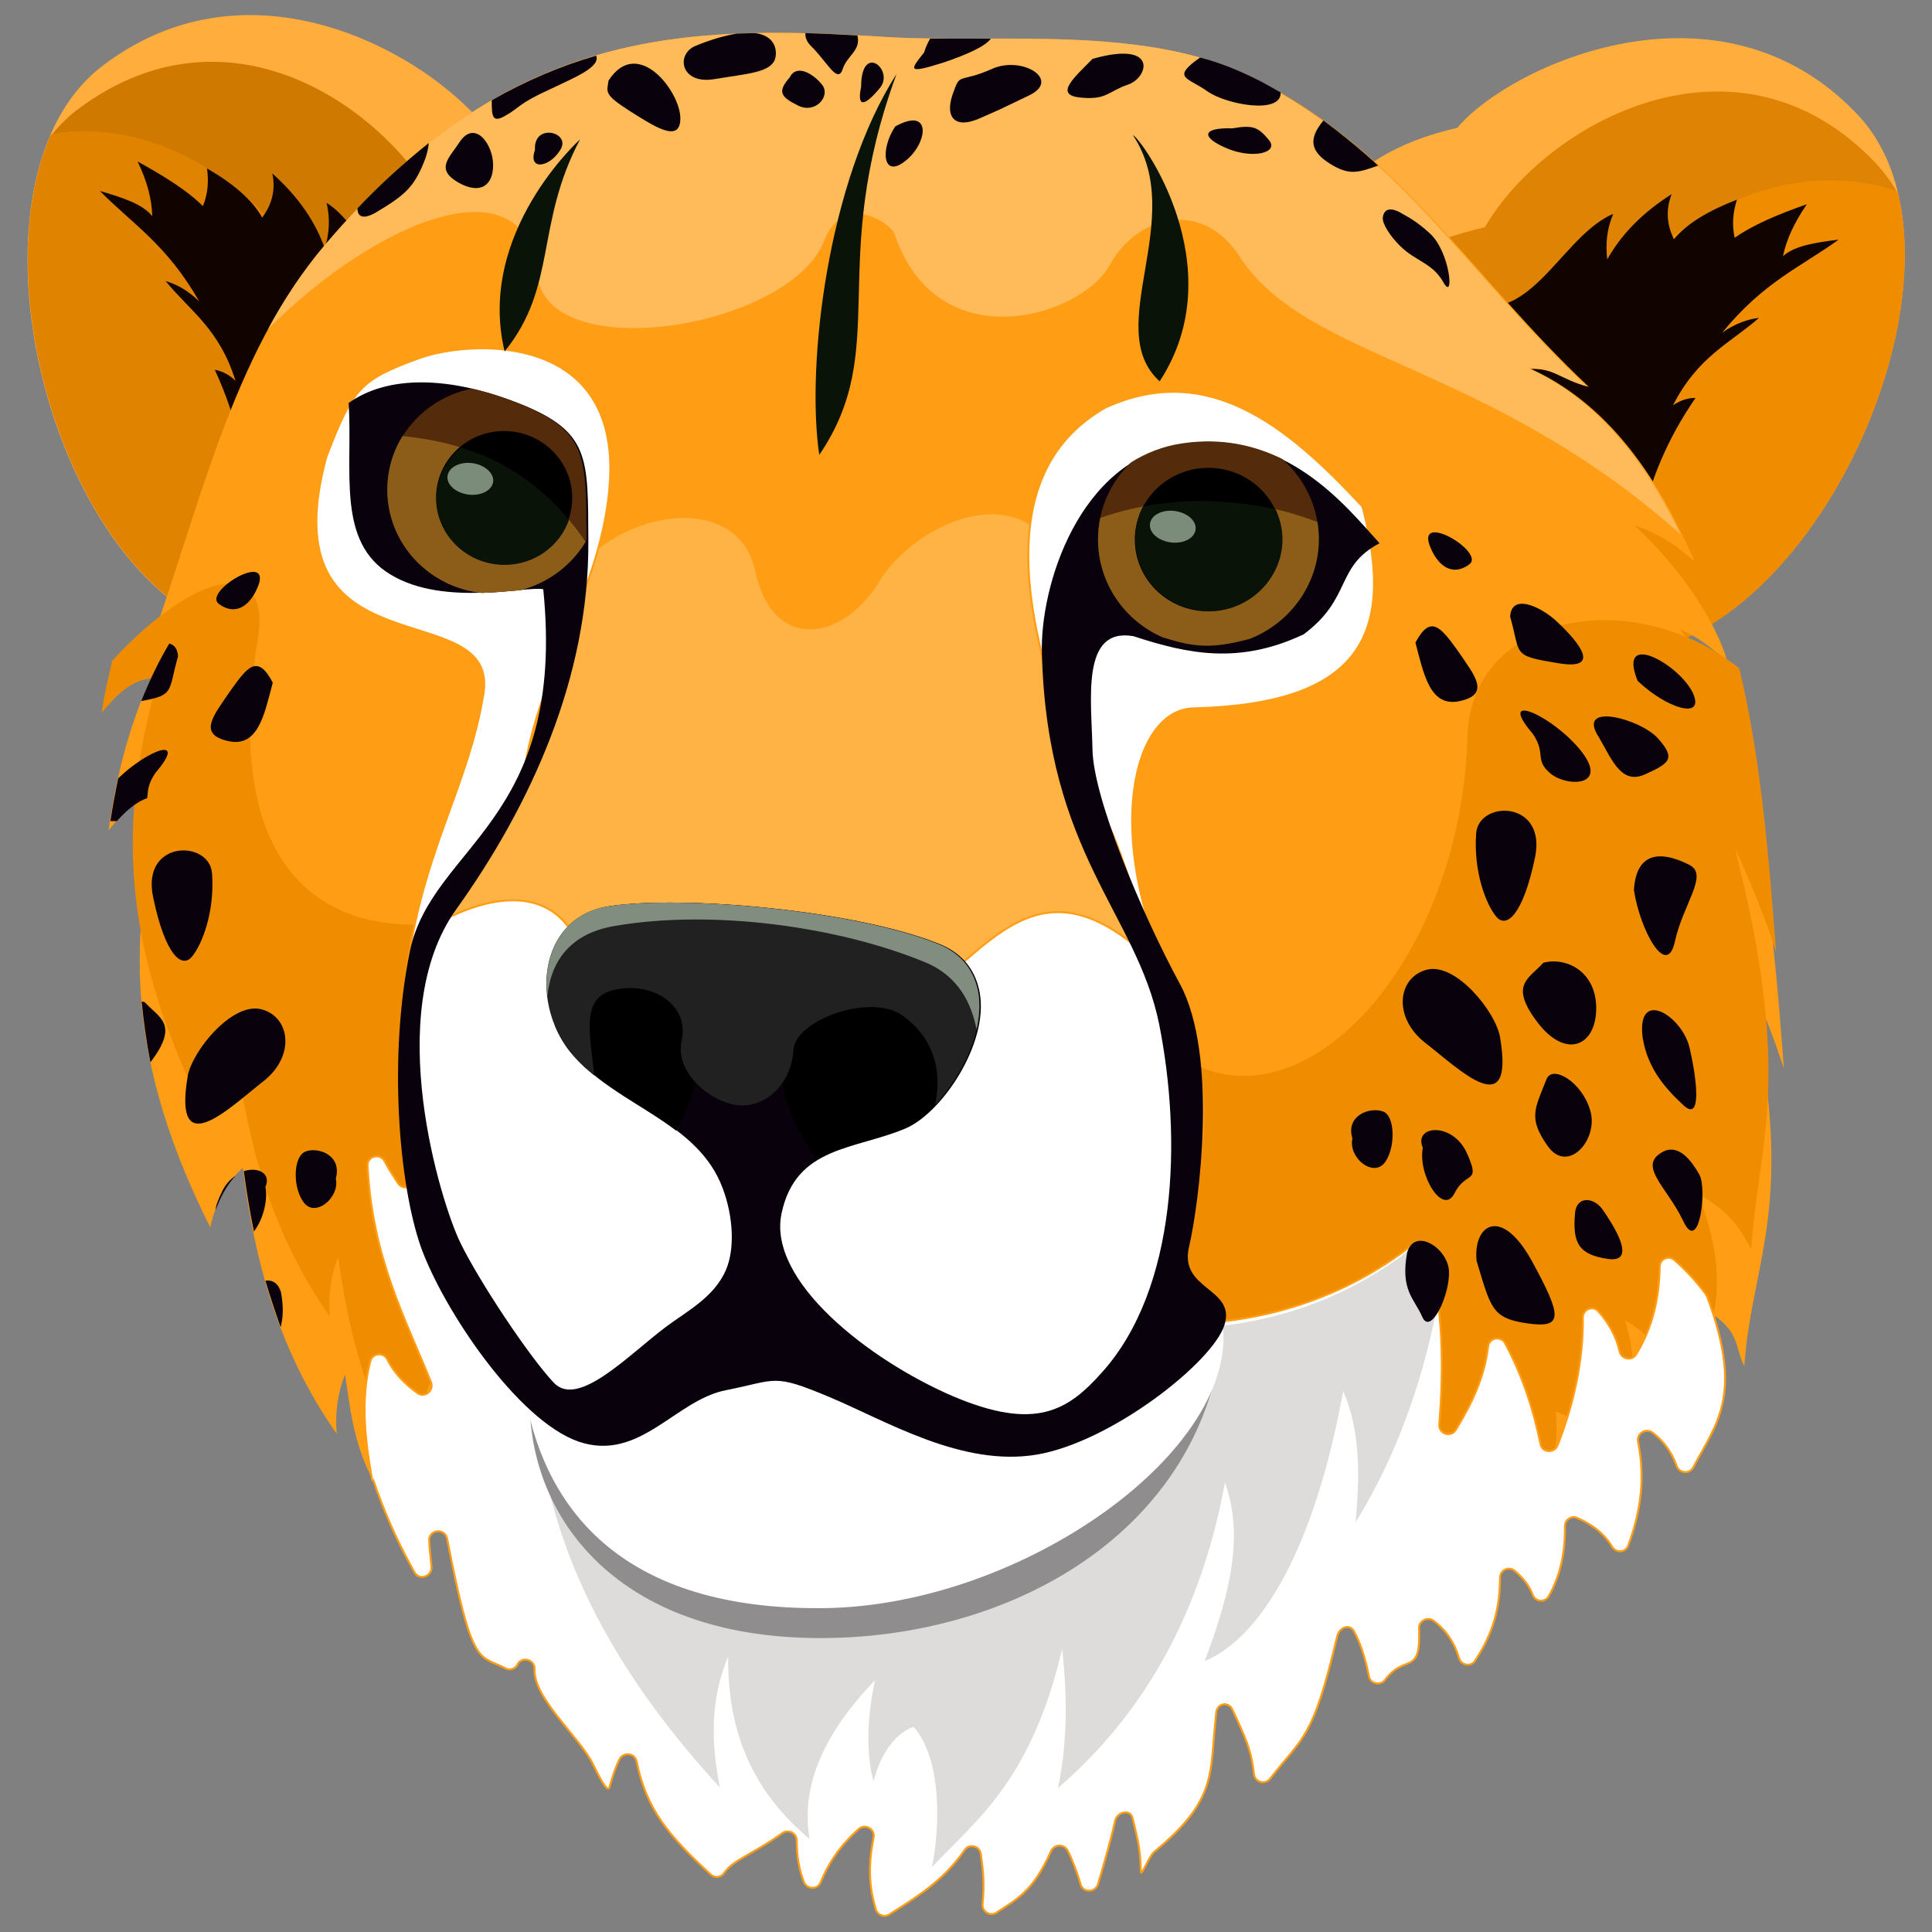 <?xml version="1.0" encoding="utf-8"?>
<!-- Generator: Adobe Illustrator 27.7.0, SVG Export Plug-In . SVG Version: 6.00 Build 0)  -->
<svg version="1.1" id="Layer_1" xmlns="http://www.w3.org/2000/svg" xmlns:xlink="http://www.w3.org/1999/xlink" x="0px" y="0px"
	 viewBox="0 0 420 420" style="enable-background:new 0 0 420 420;" xml:space="preserve">
<rect x="0" y="0" width="420" height="420" fill="#808080" stroke="none"/>
<style type="text/css">
	.st0{fill-rule:evenodd;clip-rule:evenodd;fill:#FFAE3D;}
	.st1{fill-rule:evenodd;clip-rule:evenodd;fill:#DE8304;}
	.st2{fill-rule:evenodd;clip-rule:evenodd;fill:#F08C00;}
	.st3{fill-rule:evenodd;clip-rule:evenodd;fill:#110400;}
	.st4{fill-rule:evenodd;clip-rule:evenodd;fill:#CF7900;}
	.st5{fill-rule:evenodd;clip-rule:evenodd;fill:#E08300;}
	.st6{fill-rule:evenodd;clip-rule:evenodd;fill:#FF9D15;}
	.st7{fill-rule:evenodd;clip-rule:evenodd;fill:#FFB345;}
	.st8{fill-rule:evenodd;clip-rule:evenodd;fill:#FFBA59;}
	.st9{fill-rule:evenodd;clip-rule:evenodd;fill:#09010C;}
	.st10{fill-rule:evenodd;clip-rule:evenodd;fill:#FFFFFF;stroke:#FF9D15;stroke-width:0.43;stroke-miterlimit:10;}
	.st11{fill-rule:evenodd;clip-rule:evenodd;fill:#DEDCDA;}
	.st12{fill-rule:evenodd;clip-rule:evenodd;fill:#8F8D8E;}
	.st13{fill-rule:evenodd;clip-rule:evenodd;fill:#FFFFFF;}
	.st14{fill-rule:evenodd;clip-rule:evenodd;fill:#010000;}
	.st15{fill-rule:evenodd;clip-rule:evenodd;fill:#212121;}
	.st16{fill-rule:evenodd;clip-rule:evenodd;fill:#818D7F;}
	.st17{fill-rule:evenodd;clip-rule:evenodd;fill:#091308;}
	.st18{fill-rule:evenodd;clip-rule:evenodd;fill:#542B0B;}
	.st19{fill-rule:evenodd;clip-rule:evenodd;fill:#8C5D19;}
	.st20{fill-rule:evenodd;clip-rule:evenodd;}
	.st21{fill-rule:evenodd;clip-rule:evenodd;fill:#7C8C7B;}
</style>
<g id="_x2014_ÎÓÈ_1">
	<g>
		<g>
			<g>
				<path class="st0" d="M316.8,27.8C328,14.3,373.9-6.9,403.9,25s-11.4,122.5-57.4,117.2C300.6,136.9,246.2,43.8,316.8,27.8z"/>
				<path class="st1" d="M412.6,42.1c9.2,39.1-26.8,104.6-66.1,100.1c-22.3-2.6-46.7-25.9-57.7-51c-2.8-18.4,5.7-35.4,34-41.8
					c13.2-22.8,55-45.7,85.1-13.8C409.7,37.6,411.3,39.7,412.6,42.1z"/>
				<path class="st2" d="M412.6,42.1c9.2,39.1-26.8,104.6-66.1,100.1c-5.1-0.6-10.3-2.3-15.4-4.8c-7.2-8-13.4-17.3-17.6-26.9
					c-2.8-18.4,5.7-35.4,34-41.8c10.4-18,38.6-36,64.8-27.2L412.6,42.1z"/>
				<path class="st3" d="M356.7,113.5c2.1-8.7,5.4-17.6,11.9-27c-1.8,0-3.4,0.6-4.9,1.6c5.4-10.6,12.3-13.4,18.7-19
					c-2.5,0.3-5.1,1.2-8,3.2c9.1-11.1,17-14.2,25.3-20.2c-4.9,0.6-9.6,1.3-12.1,3.6c0.7-3.4,2.3-7.1,5.2-11.3
					c-6,2.1-11.6,4.4-15.7,7.3c-0.6-2.8-0.4-5.5,0.5-8.3c-6.2,2.4-10.9,5.2-13.7,8.6c-1.7-3.4-1.7-6.7-0.5-9.8
					c-6.6,4.2-11.1,9-14,14.2c-0.4-3.3-0.1-6.6,1.3-9.9c-12.5,5.2-19.9,30.4-37.4,15.5c9.2,16.2,18.4,32.4,27.7,48.7
					C346.3,111.6,351.5,112.5,356.7,113.5z"/>
			</g>
			<g>
				<path class="st0" d="M107.8,31c-8.7-15.1-50.4-43.4-85.5-16.7C-12.7,41,12.8,136.9,59,139.1C105.3,141.2,174.8,58,107.8,31z"/>
				<path class="st4" d="M10.9,29.7c-15.7,37,8.7,107.5,48.2,109.3c22.5,1,50.4-18.1,65.5-41.1c5.9-17.7,0.4-35.8-26.4-46.7
					C89,26.7,51.7-2.7,16.6,24C14.5,25.6,12.6,27.6,10.9,29.7z"/>
				<path class="st5" d="M10.9,29.7c-15.7,37,8.7,107.5,48.2,109.3c5.1,0.2,10.5-0.6,16-2.2c8.5-6.7,16.1-14.9,21.9-23.7
					c5.9-17.7,0.4-35.8-26.4-46.7c-7.2-19.4-32-41.7-59.3-37.3L10.9,29.7z"/>
				<path class="st3" d="M53.9,109c-0.6-8.9-2.4-18.2-7.2-28.6c1.8,0.3,3.3,1.2,4.5,2.4C47.7,71.5,41.4,67.7,36,61.1
					c2.4,0.7,4.8,2,7.3,4.4c-7.1-12.4-14.4-16.7-21.6-24c4.7,1.4,9.3,2.8,11.4,5.5c-0.1-3.5-1-7.4-3.2-11.9
					c5.6,3.1,10.7,6.2,14.2,9.7c1.1-2.6,1.3-5.4,0.9-8.2c5.7,3.3,9.9,6.9,12,10.7c2.3-3.1,2.9-6.3,2.2-9.6
					C65,42.9,68.6,48.3,70.6,54c1-3.2,1.2-6.5,0.4-9.9c11.4,7.1,14.5,33.1,34.3,21.3c-11.8,14.5-23.7,29-35.5,43.5
					C64.5,108.8,59.2,108.9,53.9,109z"/>
			</g>
			<path class="st6" d="M191.9,8c-44.6-2.8-81.6-1.4-121.3,45.3c-20.3,23.8-27.4,57.9-38,87c4.6-4.2,7-6.2,8.6-7.5
				c-7.1,10.9-14,22.9-17.6,47.7c3.4-4.2,7.1-7.9,12.2-7.5c-7,25.8-10.4,53.5,9.9,93.8c1.1-4.8,3-9.3,7.1-12.9
				c2.5,20.2,7.8,39.9,20.4,57.8c-0.4-4.5,0.2-8.8,1.8-12.9c2.3,15.5,2.4,18.9,16.8,41.1c-2-12.4,0.2-6.7,3.2-13.9
				c21.3,27.6,27.8,34.6,33.9,34.8c2-8.4,14.3-8.4,14.9,10.7c1.6,14.3,1.4,7.3,15.5,13.5c2.2-5.4,2.3,2.4,13-6
				c-0.8,6.9,11.4,12,20.5,6c-3.4,11.8,13.3,25.5,19,14.5c1.4,8.9,13.4-4.3,11.8,4.6c6.9-5.6,23.8-33,29.7-44.5
				c6.3,9.1,25.5,7,36.3-8.1c6.1,5.1,15.9-2.8,14.2-18.9c6.4,2.7,25.6,11,24.5-2.5c5.6,3.2,11.9,1.1,11-9c8.9,3,18.7-6.4,15-18.5
				c7.2,3.7,21.9,10.9,16.7-17.7c7.5,4.4,6.1,8.2,8.2,12.1c1.6-23.9,12.6-36.5-0.3-87.1c3.5,7.5,6.5,15,8.9,22.4
				c-2.5-33.4-5.8-73.1-22.6-95.5c4.4,1.9,6.1,3.7,10.2,6.7c-1.9-6.9-8.8-18.9-20.1-29.3c6.4,2.3,8.9,4.3,13.1,7.8
				c-5.1-11.2-14.9-32.4-35.6-41.8c5.5-0.1,6.5,2.2,12.6,3.9c-26-24.4-40.3-50.4-72.2-66.8C249.6,5,216.3,9.6,191.9,8z"/>
			<path class="st2" d="M24.4,143.6c-0.8,3.7-1.7,7-2.3,11.4c3.4-4.2,7.1-7.9,12.2-7.5c-7,25.8-10.4,53.5,9.9,93.8
				c1.1-4.8,3-9.3,7.1-12.9c2.5,20.2,7.8,39.9,20.4,57.8c-0.4-4.5,0.2-8.8,1.8-12.9c2.3,15.5,5.5,32.5,19.9,54.8
				c-2-12.4-3-20.3,0.1-27.5c5.6,40.1,18.2,58.8,24.3,59c0.9-2.3,2.6-4.6,5.3-6.9c-2.9,13.2,1.4,15.4,6.2,26.9
				c1.6-3.7,12-4.7,16.5-8.4c1.6,14.3-1.6,18.3,12.5,24.5c2.2-5.4,2.9-5.1,13.5-13.5c-0.8,6.9,0.2,12.7,3.5,17.2
				c2-6.5,5.1-13,14.2-19c-3.4,11.8,4.3,7.7,6.2,13.2c7.6-5,9.3,1.3,15-9.8c1.4,8.9,6.5,1.8,5,10.8c6.9-5.6,7.1,5.1,12.7-9.9
				c3.6,6,5.6,12.1,6.2,18.1c2.3-5,4.2-10.5,5.3-17.3c4,4.9,9.1-2.5,9,2.9c5.9-6.3,11.8-13.5,17.7-25c6.3,9.1,23.9,11.6,22-21
				c6.1,5.1,7.2,9,8,12.9c6-9.8,11.4-10.8,9.7-26.9c6.4,2.7,9.2,7.9,9.7,14.7c4.3-6.4,9.1-12.4,8-25.9c5.6,3.2,8.3,7.2,8,12.1
				c4.4-5.5,7.1-12.4,6.2-22.4c8.9,3,10.7,7.1,12.4,11.2c3.9-9.2,6.4-19,2.7-31c7.2,3.7,9.9,11,10.6,19.8
				c4.6-13.3,15.1-21.4,5.3-47.4c7.5,4.4,9.4,8.2,11.5,12.1c1.6-23.9,9.3-36.5-3.5-87.1c3.5,7.5,6.5,15,8.9,22.4
				c-1.5-20-3.3-42.2-8-61.6c-22.8-18.3-58.3-12.2-59.1,14.9c-1.5,52.2-40.7,91.4-67.3,65.5c-19-18.5-93.8-47.8-136.3-30.2
				c-30.8,12.7-69.8,7.2-59.3-56.9C58.8,121,42.9,123.7,24.4,143.6z"/>
			<path class="st7" d="M119.6,132.7c9.3-22,40.5-27.4,44.5-8.8c4,18.5,19.5,15.1,27,2.6s32.8-25.4,41.6-0.4
				c8.9,25,0.4,36.2,0.4,36.2l8.9,28.5l12,29.3l-25.7,10.3l-67.7-2.6l-52.2-3.4l-17.7-12.9l3.3-9.9l5.1-8.6l10.1-15.5l5.1-8.8
				l5.5-14.7l3.8-16.4C123.6,137.6,119.6,132.4,119.6,132.7z"/>
			<path class="st8" d="M191.9,8c-44.6-2.8-81.6-1.4-121.3,45.3c-4.7,5.6-8.8,11.7-12.3,18.2c24-24,56.3-36.8,58.5-11.9
				c1.8,20.3,54.9,11.9,62.4-7.3c4.4-11.3,15.3-3,15.3-1.3c9.5,27.6,40.7,17.7,46.7,6.7s20.2-14.5,28.3-1.9
				c14.7,22.6,53.6,22.8,95.9,60.4c-5.7-11.6-15.4-28.1-33-36.1c5.5-0.1,6.5,2.2,12.6,3.9c-26-24.4-40.3-50.4-72.2-66.8
				C249.6,5,216.3,9.6,191.9,8z"/>
			<path class="st9" d="M300.6,47.3c-0.1,1.4,1.6,4,3.7,6.1c3.5,3.5,7.1,3.7,9.5,8c2.4,4.3,1.5-6.5-2.9-10.6c-2.9-2.7-5.1-3.8-6-4.3
				C304,45.9,301,44.3,300.6,47.3L300.6,47.3z M186.4,7.7c-3.8-0.2-7.6-0.4-11.3-0.5C175,8,175.3,9,176.3,10c3.5,3.4,5.8,8.4,6.9,5
				C184.2,12,187.2,11,186.4,7.7L186.4,7.7z M164.2,7.2c-1.4,0-2.7,0.1-4,0.1c-2.4,0.4-5.5,1.2-9.3,2.8c-4,2-2.8,8.3,4.4,7.1
				s12.2-1.4,13.2-4.4C169,11,168.6,7.8,164.2,7.2L164.2,7.2z M129.6,12.1c-7.6,2.2-15.2,5.4-22.7,9.7c0,3.4,0.1,4.9,2.7,3.5
				c3.5-1.9,2.7-2.6,10.2-6C124.8,16.9,130.6,14.6,129.6,12.1L129.6,12.1z M93.2,31.1c-5.1,4.1-10.3,8.7-15.5,14.2
				c0,1.8,1.2,2.5,4,0.9c6.2-3.7,8.2-5.4,10.4-10.8C92.7,34,93.1,32.5,93.2,31.1L93.2,31.1z M299.6,36c-3.7-3.4-7.7-6.7-11.9-9.8
				c-3.4,4.1-2.8,6.8,1.6,9.5C293.4,38.2,295.3,37.5,299.6,36L299.6,36z M278.4,20.1c-1.8-1-3.6-2.1-5.5-3c-3.8-1.9-7.8-3.5-12-4.6
				c-6.4,4.5-2.7,4.3,1.5,7.3C266.4,22.7,278.6,25,278.4,20.1L278.4,20.1z M215.4,8.4c-4.5,0-8.9,0-13.2,0c-0.5,0.9-1,1.9-1.3,3
				c-3.1,3.9-3.8,4.7,4.2,2.2C210.1,11.9,214.2,10.1,215.4,8.4L215.4,8.4z M99.9,30.9c3.3-5,7.3,0.4,7.3,5c0,4.5-2.9,6.5-7.7,3.7
				C94.6,36.7,97.7,34.3,99.9,30.9L99.9,30.9z M116.3,32.6c-0.4-6,8-3.9,5.5,0C119.4,36.5,114.7,37.1,116.3,32.6L116.3,32.6z
				 M132.3,17.5c6.3-9.7,15.5,2.3,15.6,8.1s-5.8,1.8-11.2-1.6C131.3,20.5,131.9,20.1,132.3,17.5L132.3,17.5z M171.7,16.8
				c1.4-2.9,5-0.9,7,1.6s-1.5,6.5-5.3,4.5C169.6,21,169,19.9,171.7,16.8L171.7,16.8z M187.2,18.9c0-9.8,7.3-3.7,4.1,0.2
				C188.1,23,186.2,23.6,187.2,18.9L187.2,18.9z M194.6,27.5c-3.3,5-2.7,11.4,2.2,7.5C201.7,31.2,202.7,23,194.6,27.5L194.6,27.5z
				 M207.4,19.7c1.3-3.9,1.5-1.7,8.2-4.7c6.6-3,15.3,2.4,8,5.8c-7.3,3.5-5.3,2.6-10.8,5C207.2,28.2,205.2,25.1,207.4,19.7
				L207.4,19.7z M237.5,12.8c-4,4.1-8.4,7.8-2.7,8.4c5.8,0.6,6-1.3,10.4-2.8C249.7,16.9,251.9,8.7,237.5,12.8L237.5,12.8z
				 M267.9,27.9c-6.6-0.2-6.9,1.9-1.3,4.3c5.5,2.4,11.5,1.1,9.3-1.7C273.6,27.7,272.5,27.1,267.9,27.9z"/>
			<path class="st10" d="M81.2,321.9c2.1,6.2,4.9,12.8,8.9,19.9c1,1.9,3.9,0.9,3.7-1.2c-0.2-2-0.4-3.9-0.5-5.7
				c-0.1-2.4,3.4-2.8,3.9-0.4c5.5,28.5,6.9,25.1,12.7,28.2c0.9,0.5,2.1,0.1,2.6-0.8c0,0,0,0,0-0.1c1-1.8,3.8-1,3.7,1
				c-0.3,6.4,9.7,14.7,12.7,20.7c0.8,1.6,3.2,6.7,3.6,5c0.6-2,1.2-4.1,2.2-6.1c0.9-1.6,3.3-1.3,3.7,0.5c2.1,10.5,7,16.2,16.1,24.6
				c0.9,0.8,2.2,0.7,2.9-0.3c2.1-3,5.8-3.8,12.7-8.7c1.3-0.9,3.1,0,3.1,1.6c0,3.3,0.5,6.4,1.6,9.1c0.7,1.6,3,1.6,3.6,0
				c1.6-3.9,4-7.8,8.3-11.6c1.4-1.2,3.6,0,3.2,1.9c-1.4,7-0.7,11.6,0.5,15.6c0.4,1.2,1.8,1.8,2.9,1.1c5.8-3.7,11.6-7.1,16.4-14
				c1-1.5,3.3-0.9,3.5,0.8c0.6,3.9,0.8,6.8,0.4,10.9c-0.2,1.6,1.6,2.8,3,1.9c4.4-2.9,8-4.6,11.9-13.4c0.7-1.5,2.8-1.6,3.6-0.1
				c1.2,2.4,2.1,4.9,2.8,7.3c0.5,1.9,3.2,1.9,3.8,0c1.3-4.4,2.7-9.2,3.7-13.7c0.4-2,3.3-2.7,3.8-0.7c1.3,5.3,1.7,7,1.8,11.6
				c0,1.5,1.8-3.3,2.9-4.2c14-11.6,12-16.9,13.5-30.3c0.2-2,2.6-2.5,3.5-0.7c2.8,6.1,4.1,8.6,4.7,14.1c0.2,1.7,2.4,2.4,3.5,1
				c7.3-9.4,9.3-8.5,14.6-31c0.5-2,2.7-2.8,3.7-1c1.7,3.2,2.6,6.8,3.2,9.7c0.3,1.7,2.5,2.1,3.5,0.8c4.4-5.9,7.8-0.6,7.4-11.2
				c-0.1-1.6,1.8-2.6,3.1-1.7c2.8,2.1,4.6,4.8,5.6,8.2c0.5,1.6,2.6,1.9,3.5,0.5c2.9-4.5,5.4-9.7,5.4-18c0-1.7,1.9-2.6,3.2-1.5
				c1.9,1.6,3.2,3.3,3.9,5.2c0.6,1.6,2.7,1.7,3.5,0.3c2.3-4.1,3.6-9,3.5-15.2c0-1.4,1.4-2.4,2.7-1.8c4.1,1.8,6.2,4,7.6,6.3
				c0.9,1.4,3,1.2,3.5-0.4c2.5-6.8,3.8-14.1,2.1-22.5c-0.3-1.7,1.6-3,3.1-2c2,1.5,4,3.7,5.3,7.3c0.6,1.6,2.8,1.8,3.6,0.3
				c4.9-9.4,11.1-15.5,3-37.2c-0.1-0.2-0.2-0.3-0.3-0.5c-2-2.7-4.3-5.2-6.8-7.4c-1.3-1.1-3.2-0.2-3.2,1.5c-0.1,6.7-1.5,13.1-5.1,19
				c-0.9,1.5-3.2,1.1-3.6-0.6c-0.7-3.1-2.2-6-4.6-8.7c-1.2-1.4-3.4-0.5-3.4,1.3c0.1,9.3-1.9,18.6-5.5,27.8c-0.7,1.8-3.4,1.6-3.7-0.3
				c-1.5-7.3-3.8-14.6-7.7-21.9c-0.9-1.7-3.5-1.2-3.7,0.7c-0.8,6.8-3.6,12.5-7,18.1c-1.1,1.8-3.8,0.9-3.6-1.2
				c1-12.7,0.9-25.4-2.6-38.1c-0.4-1.3-2-1.9-3.1-1c-16.3,12.7-35.4,18.1-56.6,17.3c-1.4,0-2.3-1.6-1.7-2.9
				c13-25.3,19.9-47.2,1.3-82.7c-0.1-0.1-0.1-0.2-0.1-0.3c-8.6-26.9-2.2-47.6,9.3-47.9c36.1-0.9,44.1-15.7,36.9-43.5
				c-0.1-0.3-0.2-0.6-0.5-0.8c-16.2-17.4-33.3-31.1-55.3-21.2c-0.1,0-0.1,0.1-0.2,0.1c-23.1,13.2-20.1,43.3-4.4,81.7
				c0.1,0.1,0.1,0.3,0.2,0.4c5.5,7.5,7.9,16.2,13.5,32.5c0.6,1.9-1.6,3.4-3.1,2.2c-21.4-17.3-31.8,1-47.1,12.1
				c-0.4,0.3-0.9,0.4-1.5,0.4c-23.5-3.6-47.1-7.3-70.6-10.9c-0.7-0.1-1.3-0.6-1.6-1.3c-3.1-8.8-12.1-13.6-27.2-6.7
				c-1.6,0.8-3.3-0.9-2.6-2.6c3.8-8.5,11.1-16.9,17.3-24.5c0.3-0.3,0.4-0.7,0.4-1.1c2.3-23.6,17.6-42.5,19-66.2
				c2-32.5-30.4-30.8-41.6-26.7c-12.6,4.6-14.3,6.5-19.9,21c0,0.1,0,0.1-0.1,0.2c-13.3,48.4,37.6,29.5,34.1,51.7
				c-4.7,29.4-24.6,47.2-15,105c0.3,2-2.3,3.2-3.5,1.5c-1.1-1.6-2.1-3.2-3-4.9c-1-1.8-3.8-1.1-3.7,1c1,20.1,8.3,33.4,13.8,47.1
				c0.7,1.8-1.4,3.5-3,2.3c-2.5-1.8-4.9-4.1-6.5-7.3c-0.8-1.6-3.2-1.4-3.7,0.4c-2.2,8.5-1.1,17.5,0.4,25.8
				C81.1,321.7,81.2,321.8,81.2,321.9z"/>
			<path class="st11" d="M312.3,284.7c-0.6-5-1.7-10-3.3-15c-12.8,10.6-27.3,16.6-43.2,18.5c-17.7,16.7-77.6,60.4-148.5,25.5
				c3.5,22.7,13.6,47,39.2,74.9c-1.9-9.5-2.2-19,1.8-28.5c-0.2,19.1,7.3,30.9,17.7,39.7c-2-11.5,3.1-23,14.2-34.5
				c-1.9,9.1-1.8,16.2-0.3,22c1.7-6.9,5.4-10.8,8.7-11.9c6,6.7,5.9,21.2,4,30.5c9.4-10.1,21.5-18.5,28.3-47.4
				c1.2,10.6,1.1,20.7-0.9,30.2c18.8-16.2,31.1-38.1,36.3-66.4c4.4,12.2,0.6,25.4-4.4,38.8c12.3-5.1,23.9-24.6,30.1-58.7
				c3.8,8.8,3.6,18.5,2.7,28.5C303.3,317,308.9,301.5,312.3,284.7z"/>
			<path class="st12" d="M115.2,306.9c1.1,24.6,20.4,49.6,64.2,49.2s85.4-26.1,86.8-71.6c-19.5,0-17,26.5-29,31.7s-25,1.1-28.6,0.2
				c-3.5-0.9-48.3-17.2-48.3-17.2l-25.2,15.5C130,317.9,118.9,309.4,115.2,306.9z"/>
			<path class="st13" d="M114.3,304.3c4.6,24.2,21.3,45.7,64.6,45.3c43.4-0.4,91.2-34.7,86.8-62.5c-19.5,0-18.4,15.7-30.3,20.9
				c-12,5.2-25,1.1-28.6,0.2c-3.5-0.9-48.3-17.2-48.3-17.2l-25.1,15.5C128.2,309.7,118,306.8,114.3,304.3z"/>
			<path class="st9" d="M75.8,87.6c0.9,14.9-2.7,30.2,9.1,37.3c11.7,7.1,29.7,2.4,33.2,3.2c5.1,50.7-24.2,55.6-29,78.7
				c-4.7,23.1-2.4,50.6,2.4,64.3c4.9,13.6,21,37.7,34.3,42.3c13.3,4.5,21-9.1,32.1-11.2c11.1-2.2,10-3.7,22.4,1.5
				s28.9,15.3,45.2,12.5c16.2-2.8,38.2-20.1,40.7-28.2s-10-7.5-7.7-17c2.2-9.5,6.4-41.6-2-57.1s-18.8-40.4-19-50.9
				c-0.2-10.8-2.6-26.7,8.9-24.7c11.9,3.9,23,6.2,37-0.4c10.6-7.9,6.8-14.7,16.5-19.8c-7.1-7.8-20.4-25-42.9-21.6
				c-22.6,3.4-31,31.2-30.5,45.7c1.2,43.6,20.6,56.3,25.5,80.5c4.9,24.7,4,57.3-12.4,75.6c-7.4,8.3-14.4,12.9-32.5,5.2
				c-18.1-7.8-40.3-25-37.2-39.7c3.1-14.7,15.9-13.8,27-18.5c7.9-3.4,18-18.4,16.1-29.4c-0.8-4.5-3.3-8.5-8.8-10.7
				c-18.3-7.4-55.8-10.6-71.5-8.2c-15.7,2.4-17.3,22-7.5,32.8c9.7,10.8,26.6,14.2,31.9,28.5c2.3,6.1,2.7,13.2,0.7,17.8
				c-2.6,6-8.6,9-13.1,12.4c-8,6-19,17.7-24.3,12.1S104.1,278.5,100,270s-17-49.6-0.9-72.2c16.2-22.6,29-50.5,28.8-80.2
				c-0.1-18.1,0.4-23.7-14.8-29.8C97.5,81.6,84.2,81.6,75.8,87.6z"/>
			<path class="st14" d="M177.6,252.1c5.4-3.2,12.5-4.1,19.1-6.9c3.6-1.5,7.7-5.5,10.8-10.4c-2.4-9.3-7.8-20-14.5-23.8
				c-7.1-4-18.1,7.6-20.8,12.5C166.9,233,171.6,243.5,177.6,252.1L177.6,252.1z M120.7,223.1c1,2.4,2.4,4.7,4.2,6.6
				c6.1,6.8,15,10.7,22.1,16.1c4.2-7.8,6.7-16.7,2.7-24.7c-2.4-4.9-12.4-16.5-18.8-12.5C126.8,211.2,123.3,216.8,120.7,223.1z"/>
			<path class="st15" d="M203.3,240.2c5.8-6.2,10.8-16.3,9.4-24.3c-0.8-4.5-3.3-8.5-8.8-10.7c-18.3-7.4-55.8-10.6-71.5-8.2
				c-15.7,2.4-17.3,22-7.5,32.8c1.3,1.5,2.8,2.8,4.3,4c-0.9-8.8-3-16.7,3.9-18.5c8.4-2.2,16.8,3,15.1,10.8
				c-1.8,7.8,8,14.7,13.7,14.2c5.8-0.4,10.2-5.6,10.6-12.1c0.4-6.5,17-12.5,23.9-7.3C201.9,225,205.1,231.1,203.3,240.2z"/>
			<path class="st16" d="M212.3,223.8c0.6-2.7,0.8-5.4,0.4-7.9c-0.8-4.5-3.3-8.5-8.8-10.7c-18.3-7.4-55.8-10.6-71.5-8.2
				c-10.2,1.5-14.5,10.5-13.4,19.5c0.7-7,4.5-13.5,14.6-15.2c21.5-3.7,48.8,0.2,67.3,7.8C208.4,212.1,211.2,218.2,212.3,223.8z"/>
			<path class="st17" d="M126.1,30.3c0,0-22.6,20.3-16.4,46.1C121.2,62.2,116.3,48.8,126.1,30.3z"/>
			<path class="st17" d="M246.3,29.4c1.5,0.3,22.1,28.5,5.8,53.5C239.4,71.4,258.3,47.5,246.3,29.4z"/>
			<path class="st17" d="M194.9,16.1c-15.3,41.7-1,59.5-16.8,82.8C175.2,79.2,180,39.3,194.9,16.1z"/>
			<path class="st9" d="M362.1,250.1c-6.7,3,0.2,7.7,3.8,15.3c3.5,7.6,5.3-7.1,3.5-10.1C367.7,252.3,365.2,249.1,362.1,250.1
				L362.1,250.1z M310.8,118.6c1.8,4.7,5.1,6.7,8.6,4.1C323,120.1,308.1,111.2,310.8,118.6L310.8,118.6z M328.3,134.1
				c2.4,8.4,0.2,8.4,10.6,10.1c10.4,1.7,2.8-6.1-0.8-9.4C334.6,131.7,328.5,129,328.3,134.1L328.3,134.1z M307.7,139.7
				c1.8,6.7,3.1,14.2,9.7,12.7s3.3-5.4-0.4-10.8C313.2,136.3,311,133.5,307.7,139.7L307.7,139.7z M333.2,159.5
				c3,4.4,0.3,5.6,3.8,8.6s12.7,3,6.9-4.6C338,155.8,324.9,149.8,333.2,159.5L333.2,159.5z M356,148c6,5.8,14.8,8.8,12,2.6
				C365,144.4,351.5,136.8,356,148L356,148z M347.6,160.3c-5.2-7.9,9.2-4,12.9,0.3c3.8,4.3,2.5,5.3-2.8,7.7
				C352.5,170.7,350.5,165.3,347.6,160.3L347.6,160.3z M320.9,181.2c-0.6,8.4,2.2,15.5,4.4,18.1c2.2,2.6,5.8-0.4,8.4-12.9
				C336.3,173.9,321.4,173.9,320.9,181.2L320.9,181.2z M355.2,193.5c1.3,8.6,7.1,19.4,8.9,11.2s7.3-14.4,3.3-16.6
				C363.4,186,355.8,183.4,355.2,193.5L355.2,193.5z M335.5,209.3c-3.1,3.5-7.5,4.7-1.3,12.9s12.8,5.2,12.8-3S340.3,208,335.5,209.3
				L335.5,209.3z M310.2,210.8c6.3-1.6,15,9.2,15.9,14.7c3.2,19-8.9,6.9-16.4,1.1C302.7,221,303.9,212.4,310.2,210.8L310.2,210.8z
				 M357.1,225.6c1.1,6.7,4.9,11,8.9,14.7s2.9-5.6,1.3-12.5C365.7,220.8,355.7,214.6,357.1,225.6L357.1,225.6z M336.2,234.6
				c-2.5,6.4-4.1,8.4,0.3,14.6c4.4,6.1,11.1-1.5,9.2-7.8C343.9,235.2,337.5,231.4,336.2,234.6L336.2,234.6z M294,247.5
				c-0.9,4.1,4.3,8.4,6.9,5.4c2.5-3,2.5-10.4-0.3-11.3C297.6,240.6,292.5,242.6,294,247.5L294,247.5z M309.3,249.5
				c-1.1,6,4.4,14.9,6.9,9.9c2.5-5,5.8-1.8,2.7-8.7C315.8,243.8,307.2,244.6,309.3,249.5L309.3,249.5z M305.9,272.3
				c-1.5,8.2,1.5,9.9,3.3,14s6-4.7,5.8-9.9C314.8,271.3,307.5,266.7,305.9,272.3L305.9,272.3z M321,274.1c-0.8-7.8,5.3-12.1,12,0
				c6.6,12.1,6.9,14.7-0.9,13.6S324.1,284.4,321,274.1L321,274.1z M342.4,263.7c0.3-3.7,4.1-3.6,6.1-0.6c2,2.9,7.6,11.4,1.2,10.6
				C343.3,272.8,341.8,270.4,342.4,263.7z"/>
			<path class="st9" d="M36.8,139.9c-2.2,3.7-4.2,7.8-6.1,12.5c7.4-1.3,5.8-2.1,8-9.7C38.6,141,37.9,140.2,36.8,139.9L36.8,139.9z
				 M25.7,169.2c-0.6,2.9-1.2,6-1.7,9.3c0.4,0,0.9,0,1.4,0c2-2.2,4.1-4.1,6.6-5c0.2-1.4,0-2.9,1.8-5.5C41,159.6,32,163.1,25.7,169.2
				L25.7,169.2z M30.8,217.7c0.4,4.2,1,8.6,1.9,13.2l0.1-0.1c6.2-8.2,1.8-9.5-1.3-12.9C31.3,217.8,31.1,217.8,30.8,217.7L30.8,217.7
				z M46.9,263c1-2.7,2.3-5.2,4.3-7.4c-1.2,0.8-2.3,2-3.1,3.8C47.3,261.1,46.9,262.2,46.9,263L46.9,263z M53,254.6
				c0.6,4.4,1.3,8.8,2.2,13.1c1.8-2.3,3.1-6.4,2.5-9.7C59,255.1,56.1,253.6,53,254.6L53,254.6z M57.7,278.4c1,3.4,2.1,6.7,3.3,10.1
				c0.5-1.8,0.7-4.1,0.1-7.5C60.5,278.9,59.2,278.2,57.7,278.4L57.7,278.4z M56.2,127.2c-1.8,4.7-5.1,6.7-8.6,4.1
				C44,128.7,58.8,119.8,56.2,127.2L56.2,127.2z M59.3,148.4c-1.8,6.7-3.1,14.2-9.7,12.7s-3.3-5.4,0.4-10.8
				C53.8,144.9,56,142.1,59.3,148.4L59.3,148.4z M46.1,189.9c0.6,8.4-2.2,15.5-4.4,18.1s-5.8-0.4-8.4-12.9
				C30.6,182.5,45.6,182.5,46.1,189.9L46.1,189.9z M56.8,219.4c6.3,1.6,7.5,10.2,0.4,15.7c-7.4,5.8-19.6,17.9-16.4-1.1
				C41.7,228.6,50.4,217.8,56.8,219.4L56.8,219.4z M73,256.2c1.4-5-3.7-6.9-6.5-5.9c-2.9,1-2.9,8.3-0.3,11.3
				C68.7,264.6,73.9,260.3,73,256.2z"/>
			<g>
				<g>
					<path class="st18" d="M252.9,138.6c5.9-0.1,12.2,0.4,18.7,0.3c8.8-3.4,15.1-11.9,15.1-21.7c0-6.9-3.1-13.1-7.9-17.4
						c-6.1-3-13.3-4.7-21.9-3.4c-4.1,0.6-7.8,2.1-11,4.1c-4.4,4.2-7.2,10.1-7.2,16.7C238.7,126.8,244.5,135,252.9,138.6z"/>
					<path class="st19" d="M252.9,138.6c6.7,2.1,10.5,2.5,18.7,0.3c8.8-3.4,15.1-11.9,15.1-21.7c0-1.2-0.1-2.5-0.3-3.7
						c-7.4-2.9-15.9-4.6-24.9-4.6c-8,0-15.6,1.3-22.3,3.7c-0.3,1.5-0.5,3-0.5,4.6C238.7,126.8,244.5,135,252.9,138.6z"/>
					<path class="st20" d="M262.7,132.9c8.8,0,16-7,16-15.6s-7.2-15.6-16-15.6s-16,7-16,15.6S253.8,132.9,262.7,132.9z"/>
					<path class="st17" d="M277.3,110.7c0.9,2,1.5,4.2,1.5,6.5c0,8.6-7.2,15.6-16,15.6c-8.9,0-16-7-16-15.6c0-2.5,0.6-5,1.7-7.1
						c4.2-0.8,8.6-1.2,13.1-1.2C267,109,272.3,109.6,277.3,110.7z"/>
				</g>
				<path class="st21" d="M255.5,111.1c-2.7-0.4-5.2,0.8-5.5,2.7c-0.3,1.9,1.7,3.7,4.4,4.1c2.7,0.4,5.2-0.8,5.5-2.7
					C260.2,113.3,258.2,111.5,255.5,111.1z"/>
			</g>
			<g>
				<g>
					<path class="st18" d="M104.8,128.9c3.1-0.1,6-0.4,8.3-0.6c6.2-1.6,11.4-5.6,14.4-10.9c-0.1-18.1,0.4-23.7-14.8-29.7
						c-3.5-1.4-6.9-2.5-10.2-3.2c-10.4,2.1-18.3,11.1-18.3,22C84.2,118.1,93.2,127.7,104.8,128.9z"/>
					<path class="st19" d="M104.8,128.9c3.1-0.1,6-0.4,8.3-0.6c6-1.5,11.1-5.4,14.2-10.5c-11.4-16.9-26.6-21.7-39.8-23
						c-2.1,3.4-3.3,7.4-3.3,11.7C84.2,118.1,93.2,127.7,104.8,128.9z"/>
					<path class="st20" d="M109.6,122.7c8.2,0,14.8-6.5,14.8-14.5s-6.7-14.5-14.8-14.5c-8.2,0-14.8,6.5-14.8,14.5
						C94.8,116.3,101.5,122.7,109.6,122.7z"/>
					<path class="st17" d="M123.7,113c-2,5.7-7.5,9.8-14,9.8c-8.2,0-14.8-6.5-14.8-14.4c0-4.4,2.1-8.4,5.3-11.1
						C108.3,99.7,116.5,104.4,123.7,113z"/>
				</g>
				<path class="st21" d="M102.8,100.7c-2.7-0.4-5.2,0.8-5.5,2.7c-0.3,1.9,1.7,3.7,4.4,4.1c2.7,0.4,5.2-0.8,5.5-2.7
					C107.5,103,105.5,101.1,102.8,100.7z"/>
			</g>
		</g>
	</g>
</g>
<g id="Layer_2_00000166653595555226437250000009992203862120296855_">
</g>
</svg>
